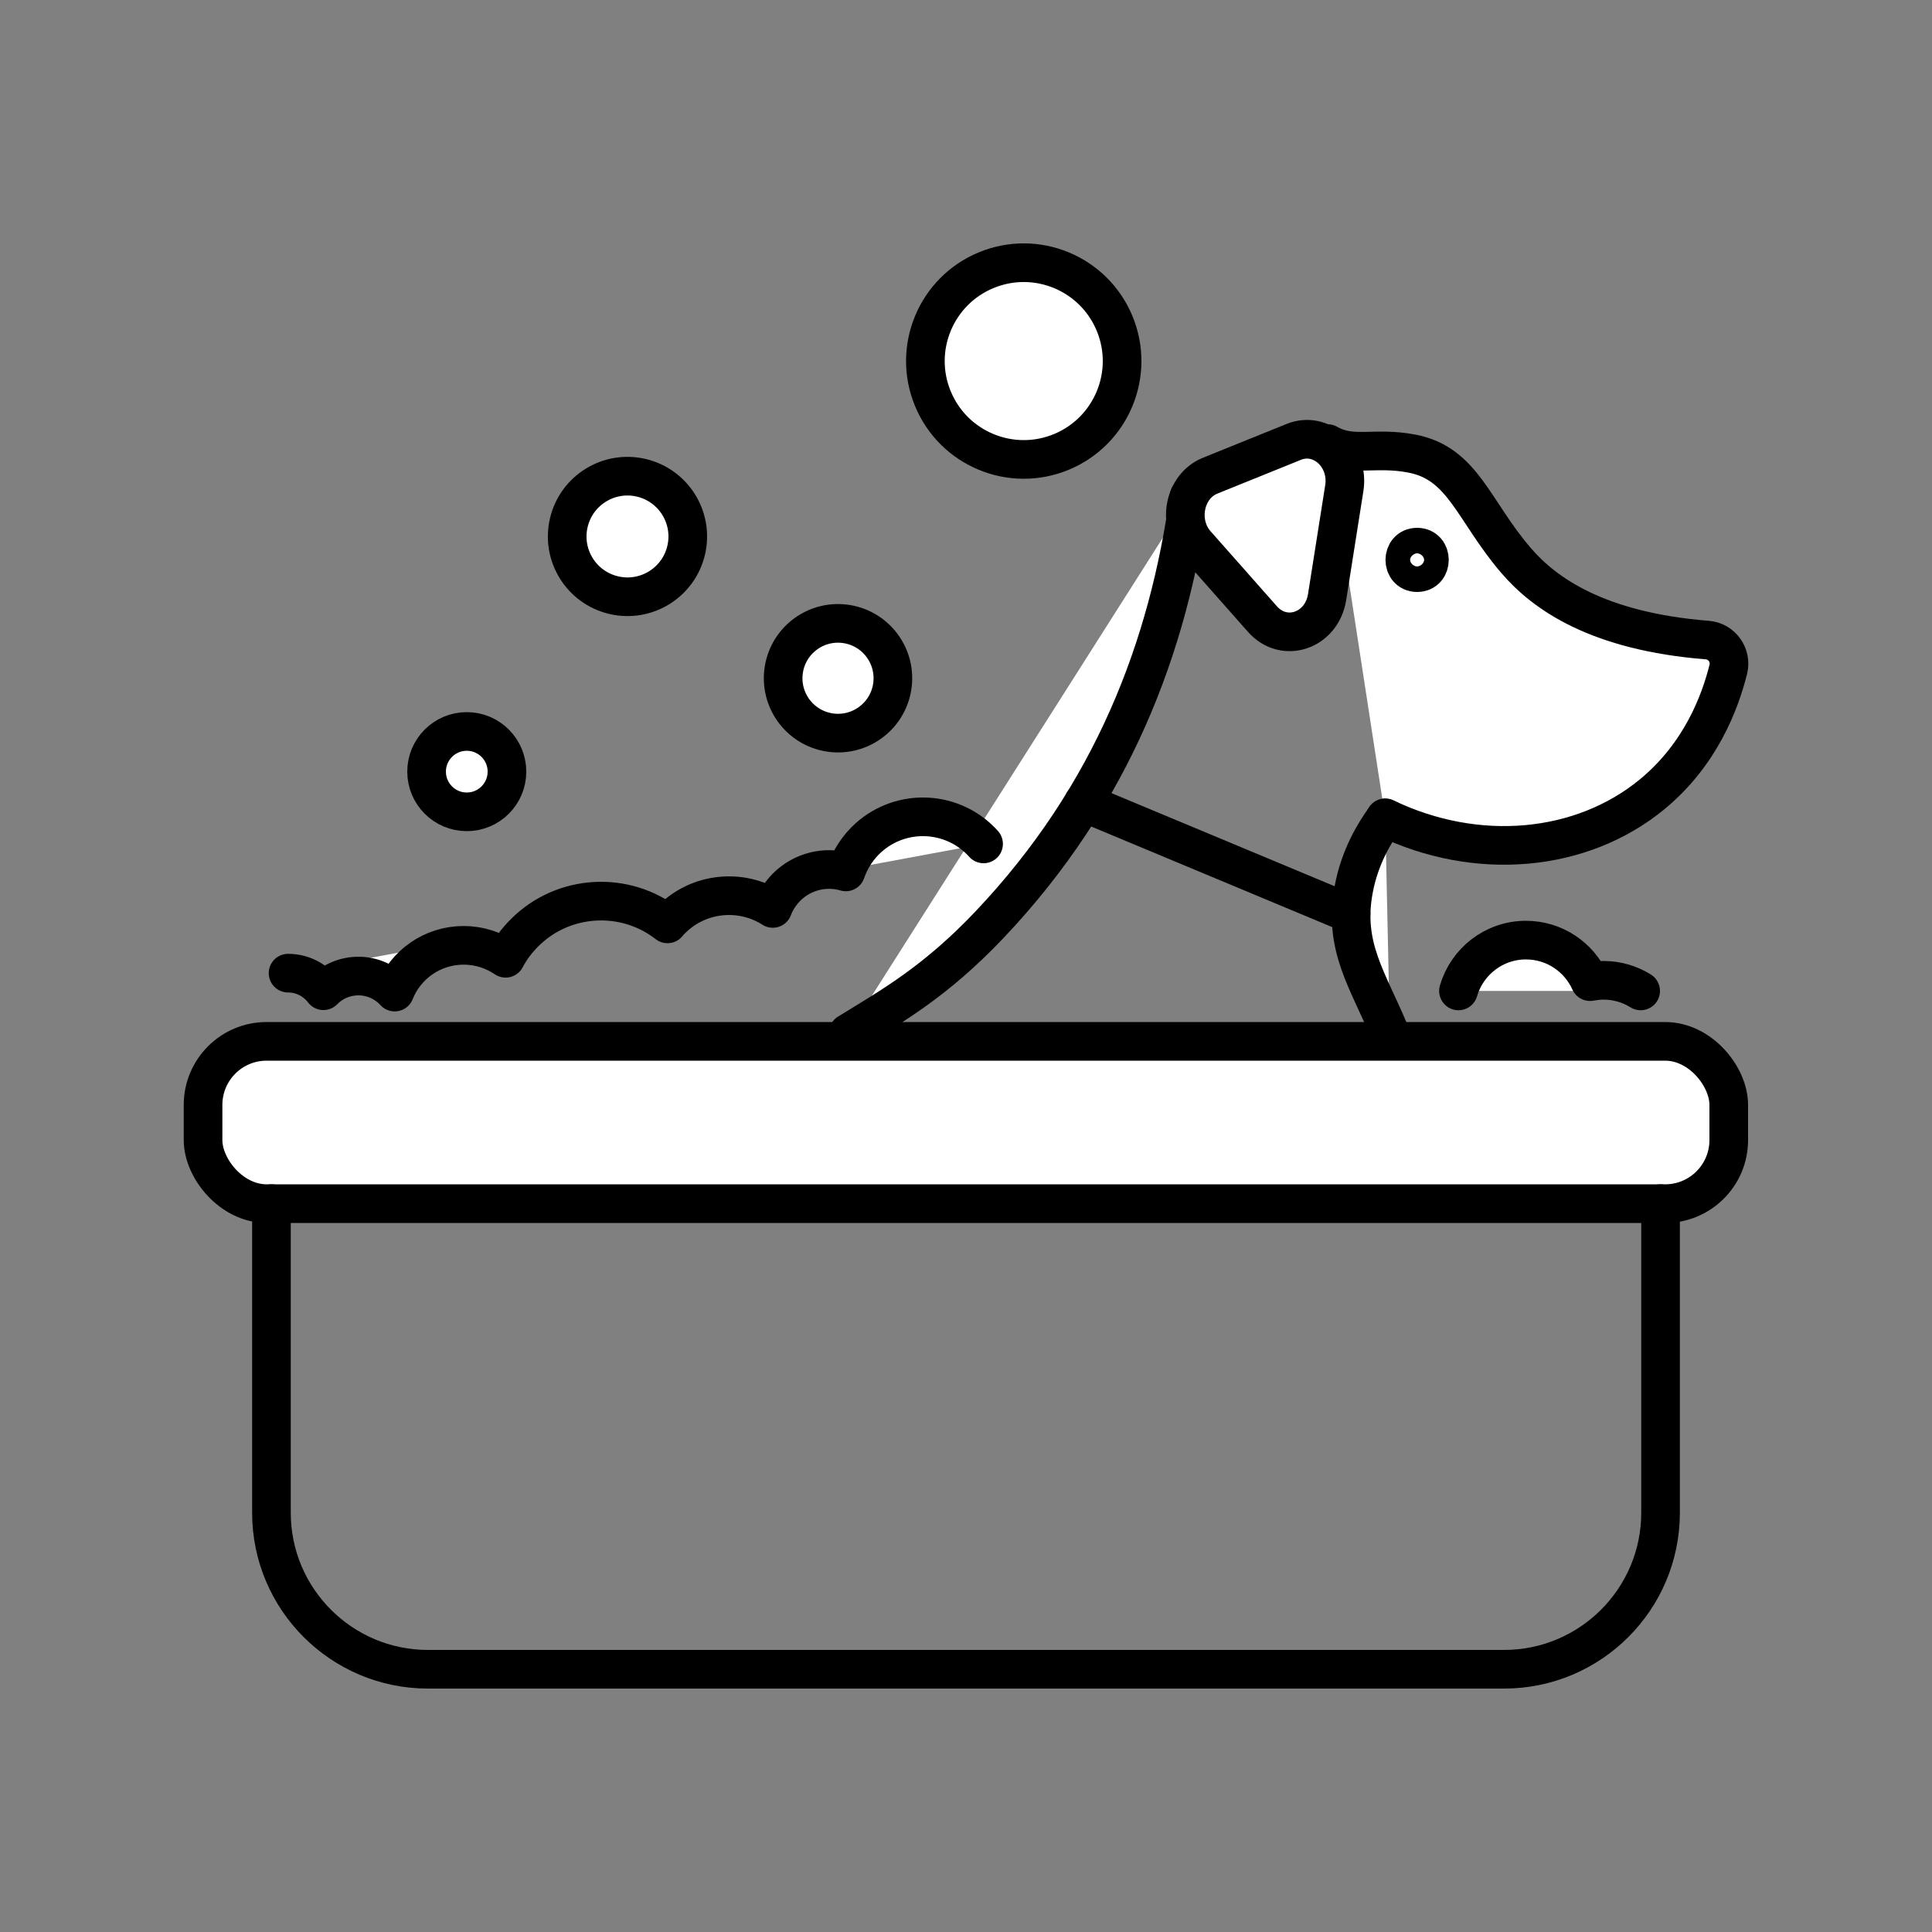 <svg viewBox="0 0 100 100" xmlns="http://www.w3.org/2000/svg" data-name="Layer 1" id="Layer_1">
  <rect x="0" y="0" width="100" height="100" fill="#808080" stroke="none"/>
  <defs>
    <style>
      .cls-1 {
        fill: #fff;
      }

      .cls-1, .cls-2 {
        stroke: #000;
        stroke-linecap: round;
        stroke-linejoin: round;
        stroke-width: 2px;
      }

      .cls-2 {
        fill: none;
      }
    </style>
  </defs>
  <path d="M68.72,22.96c1.29.74,2.41.14,4.37.52,2.65.51,3.17,2.96,5.38,5.53,1.48,1.73,4.24,3.67,9.9,4.12.75.06,1.26.78,1.09,1.5-.43,1.73-1.44,4.41-3.93,6.47-3.67,3.03-9.09,3.51-13.83,1.23" class="cls-1"></path>
  <path d="M43.9,53.47c2.35-1.44,4.53-2.68,7.29-5.58,6.42-6.76,9.3-14.47,10.36-22.2" class="cls-1"></path>
  <path d="M71.94,53.46c-1.11-2.7-2.44-4.45-1.87-7.44.31-1.66,1.07-2.91,1.63-3.68" class="cls-1"></path>
  <line y2="41.53" x2="56.08" y1="47.31" x1="69.93" class="cls-1"></line>
  <path d="M66.97,22.87l-4.33,1.75c-1.34.54-1.72,2.42-.73,3.54l3.44,3.89c1.12,1.26,3.06.6,3.34-1.14l.89-5.64c.26-1.64-1.19-2.97-2.61-2.4Z" class="cls-1"></path>
  <circle transform="translate(-2.01 53) rotate(-76.72)" r="3.12" cy="27.77" cx="32.48" class="cls-1"></circle>
  <circle transform="translate(1.77 72.29) rotate(-80.78)" r="2.84" cy="35.11" cx="43.37" class="cls-1"></circle>
  <circle r="2.08" cy="39.94" cx="24.16" class="cls-1"></circle>
  <circle transform="translate(-3.12 21.7) rotate(-22.5)" r="5.09" cy="18.69" cx="52.99" class="cls-1"></circle>
  <rect ry="3.29" rx="3.29" height="8.4" width="78.97" y="53.9" x="10.51" class="cls-1"></rect>
  <path d="M85.95,62.3v16c0,4.47-3.63,8.1-8.1,8.1H22.15c-4.47,0-8.1-3.63-8.1-8.1v-16" class="cls-2"></path>
  <path d="M14.91,50.37c.75,0,1.41.36,1.83.91.46-.47,1.1-.76,1.82-.76s1.41.32,1.87.83c.56-1.42,1.95-2.42,3.57-2.42.8,0,1.55.25,2.17.67.25-.48.58-.92.98-1.32,2.02-2.02,5.21-2.17,7.4-.46.07-.08.13-.16.21-.23,1.42-1.42,3.61-1.61,5.24-.57.15-.4.39-.77.71-1.1.83-.83,2.02-1.1,3.07-.79.23-.66.62-1.28,1.18-1.78,1.74-1.55,4.4-1.4,5.95.33" class="cls-1"></path>
  <path d="M75.49,51.29c.44-1.52,1.84-2.63,3.49-2.63,1.48,0,2.75.88,3.32,2.15.23-.04.46-.07.7-.07.7,0,1.36.2,1.92.55" class="cls-1"></path>
  <path d="M73.35,29.64c.85,0,.85-1.32,0-1.32s-.85,1.32,0,1.32h0Z" class="cls-1"></path>
</svg>